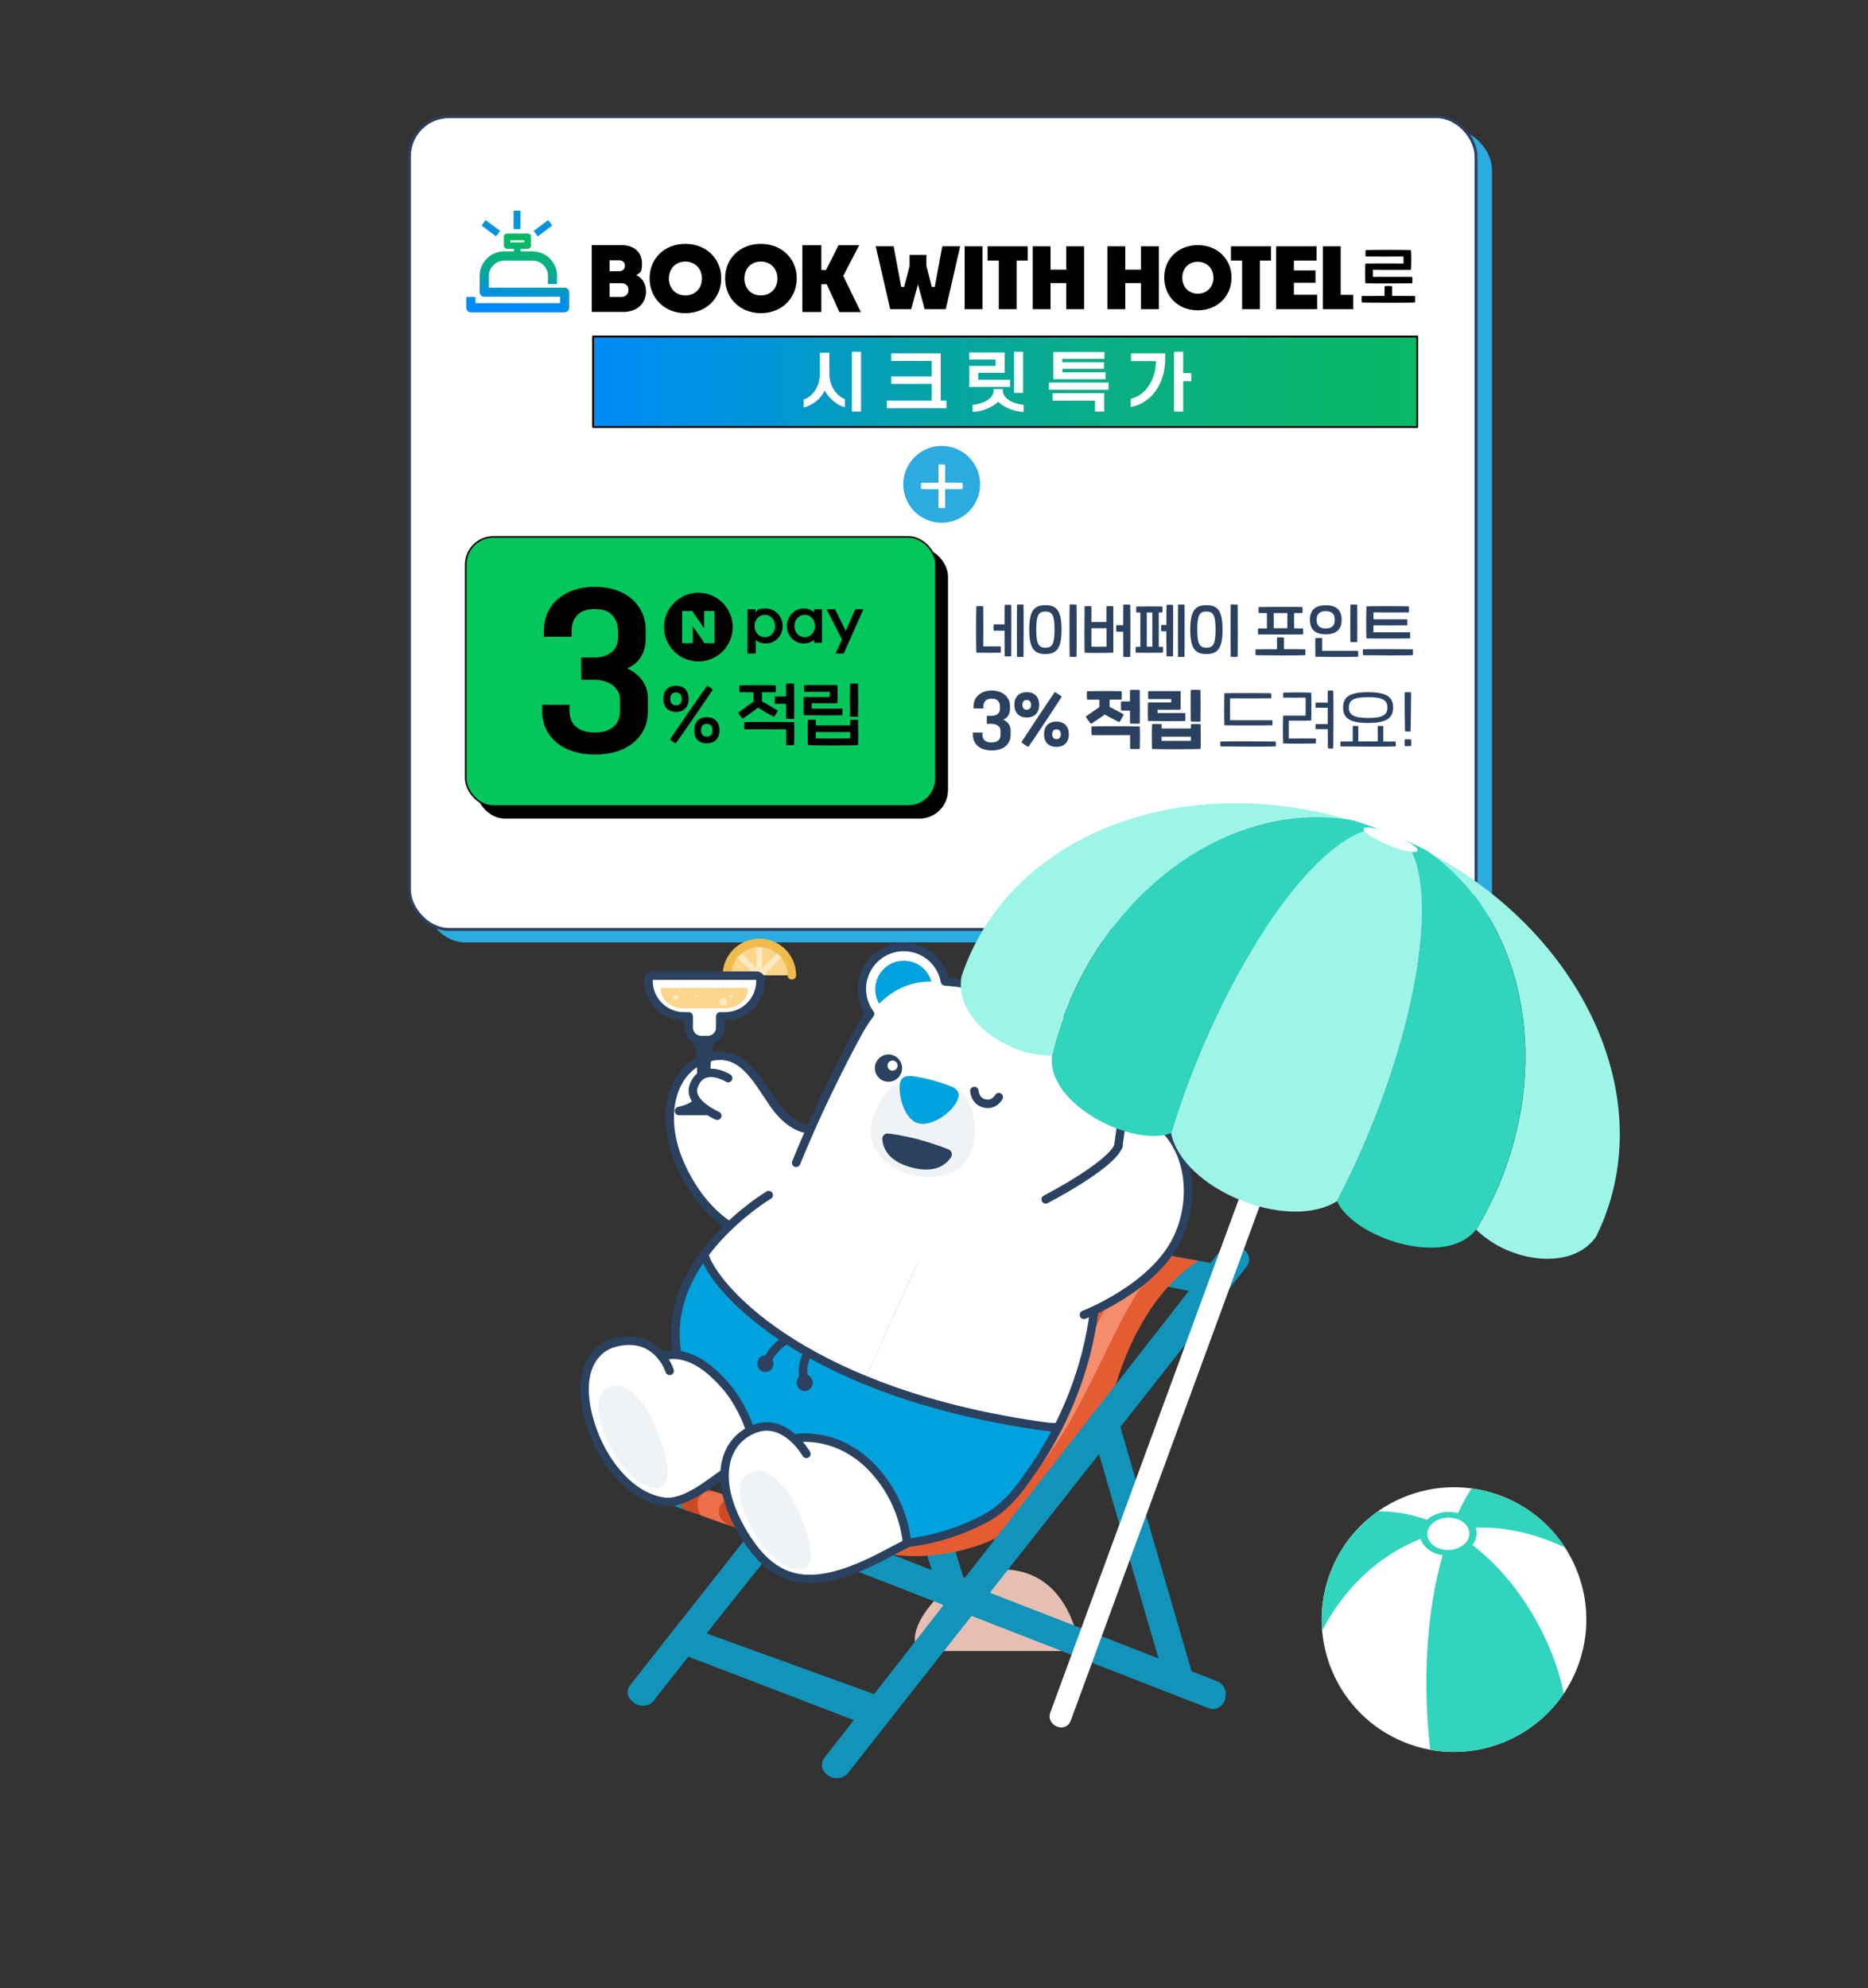 <?xml version="1.0" encoding="UTF-8" standalone="no"?><svg xmlns="http://www.w3.org/2000/svg" xmlns:xlink="http://www.w3.org/1999/xlink" data-name="레이어_1" height="2042.9" id="_레이어_1" style="" version="1.1" viewBox="0 0 1920 2042.9" width="1920">
  
  <rect x="0" y="0" width="1920" height="2042.9" fill="#333333" stroke="none"/>
  
  <defs>
    <style>
      .st0, .st1 {
        fill: #2b4160;
      }

      .st2 {
        fill: #03c75a;
      }

      .st2, .st3, .st4, .st5, .st6, .st1, .st7, .st8, .st9 {
        stroke-linecap: round;
        stroke-linejoin: round;
      }

      .st2, .st6, .st7 {
        stroke: #000;
      }

      .st2, .st7 {
        stroke-width: 1.6px;
      }

      .st10 {
        fill: #31d4bc;
      }

      .st10, .st11, .st12, .st13, .st14, .st15, .st16, .st17, .st18, .st19, .st20 {
        fill-rule: evenodd;
      }

      .st3 {
        stroke: #efbb4d;
      }

      .st3, .st21, .st4, .st5, .st22, .st20 {
        fill: none;
      }

      .st3, .st5, .st1, .st9 {
        stroke-width: 8.7px;
      }

      .st23, .st11, .st8, .st9 {
        fill: #fff;
      }

      .st24 {
        fill: url(#_무제_그라디언트_321);
      }

      .st25 {
        fill: #2cabe1;
      }

      .st4 {
        stroke: #fff;
        stroke-width: 5.8px;
      }

      .st12 {
        fill: #1193ba;
      }

      .st5, .st1, .st8, .st9 {
        stroke: #2b4160;
      }

      .st26 {
        clip-path: url(#clippath-1);
      }

      .st6 {
        fill: url(#_무제_그라디언트_32);
        stroke-width: 1.9px;
      }

      .st27 {
        fill: #f0f3f5;
      }

      .st13 {
        fill: #e55c32;
      }

      .st14 {
        fill: #cc4a22;
      }

      .st28 {
        fill: #00a2de;
      }

      .st15 {
        fill: #e6bfb2;
      }

      .st22 {
        clip-rule: evenodd;
      }

      .st16 {
        fill: #e6e6e6;
      }

      .st8 {
        stroke-width: 3px;
      }

      .st29 {
        fill: #0493dc;
      }

      .st30 {
        fill: #fbd58b;
      }

      .st17 {
        fill: #eb6f49;
      }

      .st18 {
        opacity: 0;
      }

      .st19 {
        fill: #9df5e8;
      }

      .st31 {
        clip-path: url(#clippath);
      }

      .st32 {
        opacity: .5;
      }

      .st20 {
        stroke: #f58c6c;
        stroke-miterlimit: 22.9;
        stroke-width: 20.6px;
      }
    </style>
    <linearGradient data-name="무제 그라디언트 32" gradientUnits="userSpaceOnUse" id="_무제_그라디언트_32" x1="609.6" x2="1456.6" y1="392.3" y2="392.3">
      <stop offset="0" stop-color="#08f"/>
      <stop offset="0" stop-color="#008bf5"/>
      <stop offset=".2" stop-color="#0293da"/>
      <stop offset=".3" stop-color="#059bc1"/>
      <stop offset=".4" stop-color="#07a2a9"/>
      <stop offset=".6" stop-color="#0aad88"/>
      <stop offset="1" stop-color="#08b964"/>
    </linearGradient>
    <linearGradient data-name="무제 그라디언트 32" id="_무제_그라디언트_321" x1="531.8" x2="538.4" xlink:href="#_무제_그라디언트_32" y1="314.7" y2="247.4"/>
    <clipPath id="clippath">
      <path class="st22" d="M1077.5,1267.9s-49.5,17.5-87.3,140.4c0,0-56.6,140.1-215.8,139.2l141.4,49.7s158.2,30.9,227.4-160.6c0,0,21.2-98.6,88.7-140.9l-154.4-27.7Z"/>
    </clipPath>
    <clipPath id="clippath-1">
      <path class="st21" d="M747.1,1002.3c0-18.4,14.9-33.4,33.4-33.4s33.4,14.9,33.4,33.4"/>
    </clipPath>
  </defs>
  <g>
    <rect class="st25" height="835.2" rx="40.7" ry="40.7" width="1096.3" x="437.2" y="133.2"/>
    <rect class="st8" height="835.2" rx="40.7" ry="40.7" width="1096.3" x="420.8" y="119.9"/>
  </g>
  <path class="st0" d="M1028.6,664.3c.2,1.8.2,4.6,0,6.4-4.7.2-19.5.2-25.1,0-.4-11.4-.3-39.4,0-47.7,1.5-.2,5.5-.2,7.1,0,.2,8.8.1,31.2,0,41.3,4.1-.1,13.6-.1,18,0ZM1039.4,621.6c.2,7.5,0,45.6,0,52.8-1.4.2-5,.2-6.8,0,0-3.6-.1-14.9-.1-26.3-3.9,0-8.5,0-11.2,0-.2-1.5-.2-5.2,0-6.5,2.6,0,7.2,0,11.2,0,0-9.1,0-17.2.1-19.9,1.4-.3,5.3-.3,6.8,0ZM1052,675c-1.3.2-5,.1-6.7,0-.1-7.3-.1-46.9,0-53.6,1.4-.3,5.3-.3,6.7,0,.2,7.5.1,46.4,0,53.6Z"/>
  <path class="st0" d="M1057.9,647c0-19.4,5-25.1,16.6-25.1s16.6,5.8,16.6,25.1-5,25.1-16.6,25.1-16.6-5.8-16.6-25.1ZM1083.9,647c0-14.9-2.4-18.6-9.4-18.6s-9.4,3.7-9.4,18.6,2.5,18.6,9.4,18.6,9.4-3.7,9.4-18.6ZM1099.4,621.3c1.4-.3,5.4-.2,7.1,0,.2,8,.2,46.5,0,53.6-1.5.2-5.3.2-7.1,0-.2-7.1-.2-46.4,0-53.6Z"/>
  <path class="st0" d="M1144.3,623c.1,11.7,0,43.4,0,47.7-4.5.3-24.4.4-29.5,0-.2-5.8-.2-36.5,0-47.7,1.8-.2,5.4-.2,7,0,0,2.1,0,8.8,0,16.2,4.4,0,11.3,0,15.4,0v-16.2c1.9-.2,5.3-.2,7.1,0ZM1137.2,645.6c-4.3,0-11.2,0-15.4,0,0,8,0,15.7,0,18.9,3.6.1,12.2.1,15.5,0v-18.9ZM1161.7,675c-1.5.2-5.3.2-7.1,0,0-3.4-.1-14.5-.1-25.8-3.1,0-5.5,0-7.1-.1-.2-1.9-.2-4.9,0-6.6,1.9,0,4.3-.1,7.1-.1,0-9.5,0-18,.1-21,1.4-.3,5.4-.2,7.1,0,.2,8,.2,46.5,0,53.6Z"/>
  <path class="st0" d="M1195.3,664.7c.2,1.8.2,3.9,0,6-7,.2-21.2.2-27.9,0-.2-1.9-.2-4.2,0-6,1.3,0,2.9,0,4.7-.1,0-10.1-.1-25.4,0-35.2-1.6,0-3,0-4.2-.1-.1-1.9-.1-4.3,0-6,8.5-.2,21.4-.2,26.9,0,.1,1.7.1,4,0,6-1.1,0-2.4,0-3.8.1.1,9.8,0,25.1,0,35.2,1.6,0,3.1,0,4.3.1ZM1184.4,664.5c0-10,0-25.2,0-35.1h-5.7c.1,9.8,0,25.1,0,35.1,1.9,0,3.8,0,5.7,0ZM1205.7,621.6c.2,7.5.1,45.6,0,52.8-1.3.2-5,.2-6.7,0-.1-3.5-.2-14.5-.2-25.7-1.9,0-3.8,0-5.2,0-.2-1.5-.2-5.2,0-6.5,1.4,0,3.3,0,5.3,0,0-9.4,0-17.8.1-20.5,1.4-.3,5.3-.3,6.7,0ZM1217.5,675c-1.3.2-5,.1-6.7,0-.1-7.3-.1-46.9,0-53.6,1.4-.3,5.3-.3,6.7,0,.2,7.5.1,46.4,0,53.6Z"/>
  <path class="st0" d="M1223.4,647c0-19.4,5-25.1,16.6-25.1s16.6,5.8,16.6,25.1-5,25.1-16.6,25.1-16.6-5.8-16.6-25.1ZM1249.4,647c0-14.9-2.4-18.6-9.4-18.6s-9.4,3.7-9.4,18.6,2.5,18.6,9.4,18.6,9.4-3.7,9.4-18.6ZM1265,621.3c1.4-.3,5.4-.2,7.1,0,.2,8,.2,46.5,0,53.6-1.5.2-5.3.2-7.1,0-.2-7.1-.2-46.4,0-53.6Z"/>
  <path class="st0" d="M1341.8,673.3c-5.6.4-43.8.2-51.2,0-.2-1.7-.2-4.3,0-6.1,4.6,0,13.1-.1,22-.1-.1-4.1,0-9.5,0-11.9,1.5-.4,5.3-.3,7.1,0,.1,2.6,0,7.9,0,11.9,10,0,19.1,0,21.9.1.2,1.8.2,4.1,0,6.1ZM1293.1,651.9c-.2-1.9-.2-4.3,0-6.1,2,0,5.2,0,9.1-.1,0-4.4,0-11.2,0-15.7-3.7,0-6.7,0-8.5-.1-.2-1.9-.2-4.4,0-6.1,10.1-.2,38-.2,45,0,.2,1.7.2,4.1,0,6.1-2,0-5,0-8.6.1,0,4.4,0,11.2,0,15.7,3.9,0,7.1,0,9.2.1.2,1.8.2,4,0,6.1-8.7.2-38,.2-46.2,0ZM1309.2,645.6c4.6,0,9.5,0,14,0,0-4.4,0-11.1,0-15.6h-14c0,4.5,0,11.2,0,15.7Z"/>
  <path class="st0" d="M1346.4,636.9c0-9.5,5-14.9,16.3-14.9s16.3,5.4,16.3,14.9-5,14.9-16.3,14.9-16.3-5.3-16.3-14.9ZM1352,655.7c1.5-.2,5.3-.2,7,0,0,3.3,0,9.6,0,13.1,11.5,0,31.7-.1,36.9,0,.2,1.7.2,4.3,0,6.1-5.4.2-36.5.2-43.9,0-.2-4.5-.1-15.5,0-19.2ZM1371.9,636.9c0-5.8-2.8-8.9-9.3-8.9s-9.3,3.2-9.3,8.9,2.7,8.9,9.3,8.9,9.3-3.2,9.3-8.9ZM1388,621.3c1.4-.2,5.3-.2,7,0,.1,6.9.2,31.8,0,38.5-1.5.2-5.2.2-7,0-.2-6.1-.2-32.9,0-38.5Z"/>
  <path class="st0" d="M1452.1,673.3c-5.6.4-43.8.2-51.2,0-.2-1.7-.2-4.3,0-6.1,11-.2,45.2-.1,51.2,0,.2,1.8.2,4.1,0,6.1ZM1404.5,656.1c-.4-7.3-.3-25.8,0-33,5.9-.3,37.9-.2,43.6,0,.2,1.7.2,4.4,0,6.2-4.5.1-31.7.1-36.4,0,0,1.4,0,4.1,0,7.1,8.5,0,28.4,0,34.7,0,.2,1.8.2,4.5,0,6.2-6.2.1-26.2,0-34.7,0,0,3.1,0,5.9,0,7.2,4.9,0,33.1,0,37.6,0,.2,1.9.2,4.7,0,6.2-4.9.2-38.9.2-44.8,0Z"/>
  <path class="st0" d="M1042.6,724.3c0-8,4.6-13,12.8-13s12.7,5,12.7,13-4.6,13-12.7,13-12.8-5-12.8-13ZM1049.8,762.7c4.2-6.5,29.8-45.1,34.3-51.5,2.1.9,5.6,3.2,7.2,4.8-5,7.7-29.5,45-34.3,51.5-1.9-.9-5.4-3.2-7.2-4.8ZM1059.7,724.3c0-3.2-1.5-5-4.4-5s-4.4,1.7-4.4,5,1.5,5,4.4,5,4.4-1.8,4.4-5ZM1073.1,754.5c0-8,4.6-13,12.7-13s12.8,5,12.8,13-4.6,13-12.8,13-12.7-5-12.7-13ZM1090.3,754.5c0-3.2-1.5-5-4.4-5s-4.4,1.8-4.4,5,1.5,5,4.4,5,4.4-1.7,4.4-5Z"/>
  <path class="st0" d="M1135.6,734.2c-4.7,3.4-9.7,6.8-14.2,9.6-1.6-1.5-4.4-5.4-5.4-7.5,4.6-3.2,9.3-6.4,14-9.7v-7.6c-5.7,0-10.7,0-12.7-.1-.3-2.7-.3-6.2,0-8.6,5.4-.1,23.6-.3,35.6,0,.2,2.5.2,6.3,0,8.6-2.5,0-7.2,0-12.4.1v7.4c4.9,2.5,9.6,5,14.5,7.7-.8,2.1-3.2,6.4-4.6,8-5-2.4-9.9-5-14.8-7.8ZM1171.5,769.6c-2.1.2-7.5.2-9.9,0-.1-3.4,0-10.1,0-14.2-14.8,0-34.5.2-39.6,0-.3-2.5-.3-6.4,0-8.9,5.4-.3,43.4-.3,49.5,0,.3,5.6.2,19.8,0,23.1ZM1161.4,720.8c0-5.2,0-9.7.1-11.7,1.8-.3,7.6-.3,10,0,.1,7.2.2,27.8,0,34.4-2.1.3-7.6.2-10,0,0-2.3-.1-7.6-.1-13.3-3.6,0-7.4,0-9.1-.1-.2-2.5-.2-6.7,0-9.3,1.7,0,5.5,0,9.1,0Z"/>
  <path class="st0" d="M1180,740.9c-.3-3.7-.3-16.4,0-19.1,4.6,0,20.1,0,23.8,0v-3.4c-4.8,0-17.9,0-23.5,0-.3-2.5-.3-5.8,0-8.2,4.2-.1,27.9,0,33.1,0,.3,3.6.2,15.6,0,19.1-4.6.1-16.5.1-23.5,0v3.4h28.4c.2,2.3.1,5.8,0,8.2-4.2.2-31.4.2-38.2,0ZM1233.9,769.6c-4.5.4-44.6.5-49.8,0-.3-7.3-.3-20.7,0-25.5,1.8-.3,8.3-.1,9.9,0v4.5c8.4,0,21.6,0,30.1,0v-4.5c3.5-.1,7.4-.1,9.9,0,.2,7.2.3,17.7,0,25.5ZM1193.9,761.3c6.2.1,25.2.1,30.1,0v-4.3c-9,0-21.8,0-30.1,0v4.3ZM1223.9,741.4c-.2-5.8-.2-27.2,0-32.3,1.8-.3,7.6-.3,10,0,.1,7.2.2,25.7,0,32.3-2.1.3-7.6.2-10,0Z"/>
  <path class="st0" d="M1254.5,762c10.6-.3,49.7-.1,56.7,0,.3,1.4.3,3.4,0,5-6.8.3-48.1.2-56.7,0-.3-1.6-.3-3.5,0-5ZM1258.6,712.4c6.8-.3,41.8-.2,47.9,0,.3,1.5.3,3.7,0,5.2-5.4.1-36.7.1-42.2,0,0,4.8,0,18,0,22.5,5.6,0,38.3,0,43.5,0,.2,1.5.2,4,0,5.2-5.4.2-42.4.2-49.3,0-.4-7.8-.3-25.1,0-32.9Z"/>
  <path class="st0" d="M1352.4,759c.2,1.4.2,3.6,0,5-4.8.2-25.8.3-33.5,0-.3-7.7-.3-20.8,0-28.6,6.6-.1,19.8,0,23.1,0,0-4.4,0-14.5,0-18.5-4.4,0-18.1.1-22.9,0-.3-1.5-.3-3.6,0-5.1,4.8-.3,21.9-.3,28.6,0,.3,7.6.3,20.9,0,28.6-5.9.3-18.1.1-23.1.1,0,4.3,0,14.3,0,18.4,5.5-.1,22.6,0,27.9,0ZM1370.5,769c-1.3.3-4.1.2-5.6,0,0-3-.1-10.7-.2-19.7-4.2,0-9,0-12.5,0-.1-1.5-.1-3.8,0-5.2,3.6-.1,8.3-.1,12.5,0,0-5.6,0-11.5,0-16.8-4.3,0-9.1,0-12.5,0-.1-1.5-.1-3.8,0-5.2,3.6-.1,8.4-.1,12.5,0,0-5.6,0-10.1.1-12.3,1.3-.3,4.2-.3,5.6,0,.3,8.6.2,51.4,0,59.4Z"/>
  <path class="st0" d="M1434.6,767c-6.8.3-48.1.2-56.7,0-.3-1.6-.3-3.5,0-5,2.7,0,7.2,0,12.5-.1,0-4.9,0-12.9,0-15.8,1.4-.3,4.2-.2,5.7,0,.1,3.1,0,11,0,15.8h20c0-4.8,0-12.7,0-15.8,1.5-.3,4.3-.2,5.7,0,0,3,0,10.9,0,15.9,5.9,0,10.6,0,12.6,0,.3,1.4.3,3.4,0,5ZM1380.5,727.1c0-10.6,6.1-15.8,25.7-15.8s25.7,5.4,25.7,15.8-6.1,15.8-25.7,15.8-25.7-5.4-25.7-15.8ZM1386.4,727.1c0,7.2,4.4,10.7,19.8,10.7s19.8-3.3,19.8-10.7-4.4-10.7-19.8-10.7-19.8,3.3-19.8,10.7Z"/>
  <path class="st0" d="M1443.8,759.8c2.5-.1,4.2-.1,6.6,0,.1,2.5.1,4.4,0,6.8-2.5.2-4.2.2-6.6,0-.1-2.5-.1-4.5,0-6.9ZM1443.7,711.5c2.6-.3,4.2-.3,6.7,0,0,6.2-.3,34.5-.6,40.1-1.6.2-3.8.2-5.6,0-.3-5.7-.5-33.9-.5-40.1Z"/>
  <g>
    <rect class="st7" height="276.6" rx="28.5" ry="28.5" width="483.3" x="490.3" y="563.8"/>
    <rect class="st2" height="276.6" rx="28.5" ry="28.5" width="483.3" x="478.7" y="551.7"/>
    <g>
      <path d="M879.1,626l-9.8,22.4-11.1-22.4h-8.6l15.8,31.1-6.5,14.5h8.3l20.3-45.6h-8.3ZM844.9,660.6h-8.1v-3.2c-2.9,2.5-6.5,3.9-10.7,3.9-9.7,0-17.3-7.9-17.3-18,0-10.1,7.6-18,17.3-18,4.2,0,7.8,1.4,10.7,3.9v-3.2h8.1v34.6ZM837.7,643.3c0-6.5-4.6-11.5-10.6-11.5-6,0-10.6,5-10.6,11.5,0,6.5,4.6,11.5,10.6,11.5,6,0,10.6-5,10.6-11.5ZM768.3,671.6h8.5v-13.9c2.9,2.3,6.3,3.6,10.3,3.6,9.7,0,17.3-7.9,17.3-18s-7.6-18-17.3-18-7.8,1.4-10.7,3.9v-3.2h-8.1v45.6ZM786.1,631.8c6,0,10.6,5,10.6,11.5s-4.6,11.5-10.6,11.5-10.6-5-10.6-11.5,4.6-11.5,10.6-11.5Z"/>
      <path d="M753.1,644.4c0,19.5-15.8,35.3-35.3,35.3s-35.3-15.8-35.3-35.3,15.8-35.3,35.3-35.3,35.3,15.8,35.3,35.3ZM723.7,627.8v17.8l-12.3-17.8h-10.2v33.2h10.7v-17.8l12.3,17.8h10.2v-33.2h-10.7Z"/>
    </g>
    <path d="M681.8,718.2c0-8.3,4.6-13.5,13-13.5s13,5.2,13,13.5-4.7,13.4-13,13.4-13-5.2-13-13.4ZM688.5,759.9c5.1-7.5,33.1-48.2,38.2-55.2,1.8.8,4.6,2.5,6,4-5.5,8.3-32.7,48-38.2,55.2-1.7-.8-4.5-2.6-6-4ZM700.6,718.2c0-4.3-2-6.6-5.8-6.6s-5.9,2.3-5.9,6.6,2,6.6,5.9,6.6,5.8-2.3,5.8-6.6ZM713.5,750.4c0-8.3,4.6-13.4,12.9-13.4s13.1,5.1,13.1,13.4-4.7,13.5-13.1,13.5-12.9-5.2-12.9-13.5ZM732.3,750.4c0-4.3-2-6.6-5.9-6.6s-5.8,2.3-5.8,6.6,2,6.6,5.8,6.6,5.9-2.3,5.9-6.6Z"/>
    <path d="M779.1,727.2c-5.1,3.9-10.7,8-15.8,11.3-1.4-1.3-3.7-4.2-4.5-6.1,4.9-3.7,10.5-7.7,15.7-11.4v-9.6c-6.4,0-12.2,0-14.3-.1-.3-2.2-.3-5.1,0-7.1,5.3-.1,27.1-.3,37.1,0,.2,2,.2,5.2,0,7.1-2.5,0-8.1,0-14.1.1v9.3c5.4,3.2,11,6.4,16.2,9.5-.7,1.9-2.7,5.2-4,6.5-5.4-2.9-11-6.1-16.2-9.5ZM816.2,765.7c-1.7.2-6.1.2-8.1,0-.1-3.9,0-11.8,0-16.3-13.4,0-37.7.2-43,0-.3-2.1-.3-5.3,0-7.3,5.7-.3,44.4-.4,51.1,0,.4,6.6.2,19.9,0,23.7ZM807.9,715.6c0-5.6,0-10.7.1-13,1.6-.3,6.2-.3,8.2,0,.1,7.5.2,28.9,0,36-1.8.3-6.1.2-8.2,0,0-2.8-.1-8.9-.1-15.3-4.2,0-9.3,0-11.4-.1-.2-2.1-.2-5.5,0-7.6,2,0,7.2,0,11.4,0Z"/>
    <path d="M826.2,735c-.3-3.7-.3-15.6,0-18.7,5.6,0,22.6,0,26.6,0v-5.4c-5.4,0-20.2,0-26.3,0-.3-2.1-.3-4.8,0-6.9,5-.1,27.3,0,34.2,0,.3,3.6.2,15,0,18.7-5.8.1-20.3.1-26.4,0v5.4h31.5c.2,1.9.1,4.8,0,6.9-4.9.2-31.6.2-39.6,0ZM881.9,765.7c-7.3.4-43.7.5-51.5,0-.4-7.3-.4-21.2,0-26,1.6-.2,6.6-.1,8.1,0v5.7c9.7,0,25.5,0,35.3,0v-5.7c2.9-.1,6.1-.1,8.1,0,.2,7.2.3,18.2,0,26ZM838.5,758.8c7.3.1,29.1.1,35.3,0v-6.5c-10.2,0-25.7,0-35.3,0v6.5ZM873.7,736.4c-.2-6.4-.2-28,0-33.8,1.6-.3,6.2-.3,8.2,0,.1,7.3.2,26.8,0,33.8-1.8.3-6.1.2-8.2,0Z"/>
  </g>
  <g>
    <rect class="st6" height="93" width="847.1" x="609.6" y="345.8"/>
    <g>
      <path d="M1454.5,310.8c-6,.4-47,.3-54.9,0-.2-1.9-.2-4.6,0-6.6,4.9,0,14.1-.1,23.5-.1,0-3.7,0-7.9.1-10,1.6-.3,5.7-.3,7.7,0,0,2.4,0,6.4,0,10,10.7,0,20.5,0,23.5.1.2,1.9.2,4.4,0,6.6ZM1403.4,291.1c-.5-6.9-.4-13.6,0-20.3,5.3-.1,35.2-.1,39.2,0v-7.2c-5.1.1-33.6.1-38.9,0-.3-1.9-.3-4.7,0-6.6,4.9-.3,40.1-.3,46.5,0,.5,6.8.4,13.4,0,20.3-5.5.3-33.4,0-39.1,0v7.2c5.1,0,35-.1,40.4,0,.3,1.9.3,4.7,0,6.6-5.3.2-41.4.3-48,0Z"/>
      <path d="M640.2,320.5h-32v-68.6h30.7c13.5,0,21,8,21,18.6s-2.1,9.3-5.9,12.2c6,2.7,10,9,10,16.5,0,12.2-8.5,21.4-23.9,21.4ZM626.5,267.5v11.3h9.4c4.5,0,6.4-2.7,6.4-5.7s-1.6-5.6-6.3-5.6h-9.5ZM626.5,290.9v14.3h11.4c5.8,0,8.1-3.4,8.1-7.2s-2-7-8.1-7h-11.5Z"/>
      <path d="M704.4,321.8c-21.4,0-36.7-15.4-36.7-35.8s15.3-35.4,36.7-35.4,36.9,15.1,36.9,35.4-15.3,35.8-36.9,35.8ZM704.4,303.6c10.2,0,17.1-7.4,17.1-17.4s-7-17.4-17.1-17.4-16.9,7.4-16.9,17.4,6.9,17.4,16.9,17.4Z"/>
      <path d="M782,321.8c-21.4,0-36.7-15.4-36.7-35.8s15.3-35.4,36.7-35.4,36.9,15.1,36.9,35.4-15.3,35.8-36.9,35.8ZM782,303.6c10.2,0,17.1-7.4,17.1-17.4s-7-17.4-17.1-17.4-16.9,7.4-16.9,17.4,6.9,17.4,16.9,17.4Z"/>
      <path d="M850,292.1h-5.8v28.5h-19.5v-68.6h19.5v25.5h4.8l12.9-25.5h21.2l-16.4,31.5,18.1,37.2h-22l-13-28.5Z"/>
      <g>
        <path d="M943.5,292.2l-6.9,25.5h-21.6l-14.9-64.6h18.4l7.8,41.7h3l5.6-21.5v-11.3h17.3v11.2l5.5,21.6h3.1l7.7-41.7h18.4l-14.8,64.6h-21.7l-6.9-25.5Z"/>
        <path d="M991.5,317.7v-64.6h18.3v64.6h-18.3Z"/>
        <path d="M1026.6,317.7v-49.9h-11.5v-14.7h41.2v14.7h-11.4v49.9h-18.3Z"/>
        <path d="M1095.9,290.9h-16.1v26.8h-18.3v-64.6h18.3v24h16.1v-24h18.4v64.6h-18.4v-26.8Z"/>
        <path d="M1172.7,290.9h-16.1v26.8h-18.3v-64.6h18.3v24h16.1v-24h18.4v64.6h-18.4v-26.8Z"/>
        <path d="M1231.1,318.9c-20.2,0-34.5-14.5-34.5-33.7s14.4-33.3,34.5-33.3,34.7,14.2,34.7,33.3-14.4,33.7-34.7,33.7ZM1231.1,301.8c9.6,0,16.1-7,16.1-16.4s-6.5-16.4-16.1-16.4-15.9,7-15.9,16.4,6.5,16.4,15.9,16.4Z"/>
        <path d="M1276.7,317.7v-49.9h-11.5v-14.7h41.2v14.7h-11.4v49.9h-18.3Z"/>
        <path d="M1353.8,317.7h-42.2v-64.6h41.6v14.7h-23.3v10.1h22.2v12.7h-22.2v12.3h23.9v14.7Z"/>
        <path d="M1391,317.7h-31.3v-64.6h18.3v49.9h12.9v14.7Z"/>
      </g>
      <g>
        <rect class="st29" height="18.6" transform="translate(14.5 498) rotate(-53.2)" width="7" x="501" y="225.2"/>
        <rect class="st29" height="7" transform="translate(-29.3 381.1) rotate(-36.8)" width="18.6" x="548.8" y="231"/>
        <rect class="st29" height="18.9" width="7" x="527.9" y="216.5"/>
        <path class="st24" d="M583.6,296.9c-.9-.8-1.9-1.3-3-1.3-.3,0-.6,0-.8,0-15.6,0-31.3,0-46.9,0-9.8,0-19.7,0-29.5,0h-.9c0-.2,0-.4,0-.6,0-3.9,0-7.8,0-11.7,0-7.1,5.4-13.6,12.4-15.1,1.2-.2,2.4-.4,3.6-.4,9.6,0,19.1,0,28.7,0,7.9,0,14.4,5.4,15.8,13.1.2,1,.2,1.9.2,2.9,0,2.5,0,5,0,7.5v.6h9.3c0-.2,0-.4,0-.6,0-2.9,0-5.9,0-8.8-.2-5.2-1.9-9.9-5-14.1-3.9-5.2-9-8.4-15.4-9.6-1.3-.3-2.6-.3-4-.5h-13.1v-2.6h7.4c1.9,0,3.4-1.5,3.4-3.4v-8.9c0-1.9-1.5-3.4-3.4-3.4h-21.1c-1.9,0-3.4,1.5-3.4,3.4v8.9c0,1.9,1.5,3.4,3.4,3.4h7v2.6h-10.9c-1.2.1-2.4.2-3.6.4-4.9.9-9.2,3-12.8,6.4-4.2,4-6.8,8.9-7.7,14.7-.2,1.3-.3,2.6-.3,3.9,0,5.4,0,10.8,0,16.2,0,2.5,1.4,4.4,3.7,4.9.5.1,1,.1,1.6.1,11.5,0,23,0,34.5,0,14,0,27.9,0,41.9,0h.9v6.6h-86.9v-6.3h-9.4v11.7c.3,1,.6,1.9,1.3,2.6.8.8,1.8,1.2,2.8,1.4h97.4c.6-.2,1.2-.4,1.8-.7,1.2-.6,1.9-1.7,2.3-3,0-.1,0-.3.1-.4v-17.3c-.3-1-.6-2-1.4-2.7ZM524.6,249.1v-2.2h14.4v2.2h-14.4Z"/>
      </g>
    </g>
  </g>
  <g>
    <circle class="st25" cx="967.9" cy="497.7" r="39.5"/>
    <path class="st23" d="M989.4,502.5c-3.9,0-10.6.2-17.9.2,0,8.5,0,16.5,0,19.1-2.2.3-4.7.3-6.9,0,0-2.7,0-10.6,0-19.1-7.2,0-14.1,0-17.9-.2-.2-2.1-.2-4.2,0-6.3,3.9,0,10.7-.2,17.9-.2,0-8.3,0-15.9,0-18.5,2.1-.3,4.6-.3,6.9,0,0,2.7,0,10.2,0,18.5,7.2,0,14,0,17.9.2.3,2.1.3,4.1,0,6.3Z"/>
  </g>
  <path class="st15" d="M941,1691.3c-2.7-11.5,2.4-23.2,9.2-33.4,10.8-16.1,26.2-30.3,45.7-38.4,19.4-8,43-9.4,62.6-1.6,31.1,12.4,45.2,43.8,50.9,73,.3,1.8.5,3.9-1.1,5-1,.7-2.4.7-3.6.7-55.9,0-111.9,0-167.8,0"/>
  <path class="st18" d="M974.2,1587c200.4-16.8,362.8,28.8,362.8,101.8s-162.4,145.8-362.8,162.6c-200.4,16.8-362.8-28.8-362.8-101.8s162.4-145.8,362.8-162.6Z"/>
  <path class="st18" d="M1501.3,1713.2c82.3-6.9,149,11.8,149,41.8s-66.7,59.9-149,66.8c-82.3,6.9-149-11.8-149-41.8s66.7-59.9,149-66.8Z"/>
  <g>
    <path class="st12" d="M1062.6,1251.8c-118.1,149.8-236.3,299.6-354.4,449.4-12,15.1-23.9,30.3-35.8,45.4-11.4,14.5-35.8-1-24.2-15.7,118.1-149.8,236.2-299.6,354.4-449.4,11.9-15.1,23.9-30.3,35.8-45.4,11.4-14.5,35.8,1,24.2,15.7Z"/>
    <path class="st12" d="M917.2,1388.2c27.4,87.2,54.7,174.3,82.1,261.5,5.6,17.8-22.6,24-28.2,6.4-27.3-87.2-54.7-174.3-82.1-261.5-5.6-17.8,22.6-24,28.2-6.4Z"/>
    <path class="st12" d="M917.5,1389.3c.3,1.2-.4-1.2,0,0-8.5-12.3-33.8-5.4-21.6,27.4-.6-1.7-6.1-19.5-6.7-21.3-6.6-19.7,22.8-26.9,28.2-6.1Z"/>
    <path class="st12" d="M679.1,1522.4s4.2-7.1,18.4-2.5l23.2,8.1-14,24.5-23.8-8.7s-12.1-8.7-3.9-21.4Z"/>
    <path class="st12" d="M1056.9,1231.9c8,3.4,11.3,12.2,6.7,18.5-108.1,148.6-227.5,288.7-341.3,433.1-16.9,21.3-33.7,42.7-50.5,64.1-5.4,6.9-14.4,6.2-20.8,2.1l405.9-517.8Z"/>
    <path class="st12" d="M1243.2,1326.6c-69-12.3-137.9-24.7-206.9-37-17.6-3.2-16.5-32,1.3-28.9,69,12.4,137.9,24.7,206.9,37.1,17.6,3.1,16.5,32.1-1.3,28.8Z"/>
    <path class="st12" d="M1256.1,1319.6c-.7,6.8-5.6,12.6-14.1,10.9-68.7-13.7-137.4-27.4-206.2-41.1-7.9-1.6-11.9-8.3-12.3-14.9l232.5,45.1Z"/>
    <path class="st12" d="M900.8,1772.2c-65.8-23.9-131.7-47.7-197.6-71.6-3.9-1.4-6.2-2.8-9.9-4.8-10.2-5.4,3-28.1,16.1-23.4,65.9,23.9,131.7,47.7,197.6,71.6,16.8,6.1,7.1,33.3-6.2,28.2Z"/>
    <path class="st12" d="M913.3,1766.9c-3.5,6.3-6.2,12-14.3,8.9-65.4-25.2-131-50.2-196.4-75.3-3.4-1.4-10.4-3.1-9.3-4.8,1.7-2.5,3.9-5.3,7.3-9.3l212.7,80.5Z"/>
    <path class="st13" d="M1077.5,1267.9s-49.5,17.5-87.3,140.4c0,0-56.6,140.1-215.8,139.2l141.4,49.7s158.2,30.9,227.4-160.6c0,0,21.2-98.6,88.7-140.9l-154.4-27.7Z"/>
    <g class="st31">
      <g>
        <path class="st20" d="M1122.8,1260.5c-96,33.8-80.7,304.7-336.7,303.3"/>
        <path class="st20" d="M1163.4,1270.5c-96,33.8-80.7,304.7-336.7,303.3"/>
        <path class="st20" d="M1207.7,1278.6c-96,33.8-96.1,323.7-336.7,303.3"/>
      </g>
    </g>
    <path class="st14" d="M875.3,1581.3s-21.7-9.7-28,7.4c0,0-1,13.1,21.6,21.1l-166.2-58.8c-9.1-9.1-4.1-28.8,18.1-23l154.5,53.4Z"/>
    <path class="st12" d="M1278.8,1300.3c-118.1,151.3-236.3,302.6-354.4,453.9-17.5,22.4-35,44.8-52.4,67.2-11.4,14.5-35.8-1-24.2-15.7,118.1-151.3,236.2-302.6,354.4-453.9,17.5-22.4,35-44.8,52.4-67.2,11.4-14.6,35.8,1,24.3,15.7Z"/>
    <path class="st12" d="M1276.1,1282.5c6.9,3.7,11,11.8,4.8,19.6-118.8,150.8-237.5,301.6-356.3,452.4-17.6,22.3-35.1,44.6-52.7,66.9-5.7,7.2-14.5,7-20.6,3.1l424.9-542Z"/>
    <path class="st12" d="M1198.7,1731.5c-25.9-89.1-51.9-178.1-77.8-267.2-5.2-17.9,23-24.2,28.2-6.4,26,89,51.9,178.1,77.9,267.2,5.2,17.9-23,24.2-28.2,6.4Z"/>
    <path class="st12" d="M1241.6,1755c-128.3-50-256.7-100-385-150-17.3-6.7-8.5-34.2,8.9-27.5,128.4,50,256.7,100,385.1,150,17.2,6.7,8.4,34.3-9,27.5Z"/>
    <path class="st12" d="M1259,1746.6c-2.3,6.7-8.8,11.7-17.4,8.4-128.4-50-256.7-99.9-385.1-149.9-8.4-3.3-10.6-11.4-8.7-18.1l411.2,159.6Z"/>
    <path class="st17" d="M846.1,1571.1c-17.2-4.5-27.6,18.5-7.5,28.1l-29.9-10.6c-7.8-9.4-4.3-30.2,17-24.6l20.4,7.1Z"/>
    <path class="st17" d="M803.6,1556.6c-17.2-4.5-28.5,17.6-8.3,27.2l-29.6-10.5c-7.8-9.4-3.7-29.4,17.6-23.8l20.4,7.1Z"/>
    <path class="st17" d="M757.4,1540.6c-17.2-4.5-27.7,17.5-7.5,27.1l-29.1-10.3c-7.8-9.4-5.1-29.5,16.2-23.9l20.4,7.1Z"/>
  </g>
  <g>
    <path class="st11" d="M1016.9,1226.2c49.3-15,95.1-7.9,102.3,15.9,7.2,23.8-26.9,55.1-76.2,70.1-49.3,15-95.1,7.9-102.3-15.9-7.2-23.8,26.9-55.1,76.2-70.1Z"/>
    <path class="st11" d="M969.1,1221c-.3,12.2,5.3,31.4,8.9,43.5,8.7,19.9,96.6-4.7,92.6-28.2-3.5-11.3-10-27.2-15.7-38.7-5-10.1-27.3-12.9-48.6-6.4-11.4,3.5-36.8,14.5-37.2,29.8Z"/>
    <path class="st12" d="M1068,1227.7l2,6.7c.1.3.2.6.3.9,0,.3.2.6.2.9h0s0,0,0,0c2.4,11.7-15.2,26.9-40.1,34.5-24.9,7.6-48,4.7-52.5-6.4h0s-.3-.9-.3-.9l-2.6-8.5c3.6,11.8,27.3,15.1,52.9,7.3,24.9-7.6,42.5-22.8,40.1-34.5Z"/>
    <path class="st16" d="M1006.8,1192.8c20.4-6.2,38.9-4.4,41.5,4,2.6,8.4-11.9,20.2-32.3,26.4-20.4,6.2-38.9,4.4-41.5-4-2.6-8.4,11.9-20.2,32.3-26.4Z"/>
  </g>
  <g>
    <path class="st11" d="M1539.6,1536c-70.9-24.9-148.5,12.4-173.4,83.2-24.9,70.9,12.4,148.5,83.2,173.4,70.9,24.9,148.5-12.4,173.4-83.2,24.9-70.9-12.4-148.5-83.2-173.4Z"/>
    <path class="st10" d="M1416.4,1553c-22.4,15.7-40.3,38.4-50.1,66.2-6.6,18.7-8.8,37.9-7.2,56.4,24.6-48.6,71.2-91.6,131.4-103-22.1-12.2-46.9-19.6-74.1-19.6Z"/>
    <path class="st10" d="M1539.6,1536c-8.9-3.1-18-5.3-27-6.5-8,12.1-15.2,26.6-21.4,43,35.1-6.5,74.8-2.3,117.4,17.8-15.8-24.4-39.5-43.9-69-54.2Z"/>
    <path class="st10" d="M1470,1798c53.4,9.9,107.3-13.3,137.2-57.6-10.3-55.2-52-131.7-116.2-167.5-21.5,57.2-30.9,137.9-21,225.1Z"/>
    <path class="st10" d="M1490.5,1553.7c-16-.6-29.9,9-30.9,21.4-1,12.4,11.1,22.8,27.2,23.4,16,.6,29.9-9,30.9-21.4,1-12.4-11.1-22.8-27.2-23.4Z"/>
    <path class="st11" d="M1490,1559.5c-11.9-.4-22.2,6.7-22.9,15.9-.8,9.2,8.3,16.9,20.2,17.4,11.9.4,22.2-6.7,22.9-15.9.8-9.2-8.3-16.9-20.2-17.3Z"/>
  </g>
  <g>
    <g>
      <path class="st23" d="M742.2,1236.4l19.3,35.3,56.8-26.3,42.7-70.8-44.2-19.2s-79.8,55.4-74.6,81Z"/>
      <path class="st23" d="M830.1,1161.5s-53.2,67-105.3,130.7c-35.7,43.7-40.9,104.2-12.7,142.9l139.3,65.3,112.3-248.2-133.6-90.8Z"/>
      <path class="st23" d="M1127,1324.5s-7.9,141.4-100.6,226.9c-12.6,11.6-31.3,15.7-48.3,23.9l-126.8-74.9,112.3-248.2,163.4,72.2Z"/>
      <path class="st28" d="M730.4,1303.4l-7.4-13.4s-29.9,36.5-28.8,82.5c.4,16,8.3,43.4,8.3,43.4l89.5,73.9,140.3,96.2,41.1-9.2s40.7-12.1,60.2-31.7c18-18.1,33.1-41.9,55.4-78.1,0,0-134.4-12-238.7-66.4-82.2-42.8-106.4-79.4-120-97.1Z"/>
      <path class="st23" d="M775.4,1492.7c-1.3-15.5-6-37.8-26.8-65.2-32.6-38.8-52.6-36-65-34.4l-3.4.9c-6.3-7.6-19.7-21.4-49.3-14-30.2,9.2-41.1,47.6-16.2,103.2,6.9,14.6,15.2,25.9,23.8,35.3,23.9,24.3,50.4,33.8,80.5,13.1,20.8-14.2,56.4-39,56.4-39Z"/>
      <path class="st9" d="M831.1,1160.3s-18,0-36-26.1c-18-26.1-33.7-58.8-69.5-46.8-35.9,12-48.7,60.7-25.7,110.8,17.1,37.5,39.6,54.9,49.9,61.4"/>
      <path class="st9" d="M741,1435.1"/>
      <path class="st5" d="M808.2,1210.6"/>
      <path class="st5" d="M922.4,1586.7c31.7-2.9,58.8-10.7,84.1-23.2,27.3-12.3,42.1-34.5,56.6-55.5,32.1-46.7,53.8-102.3,61.2-158.3.1-.9.2-1.7.3-2.6"/>
      <path class="st5" d="M790.1,1228.1s-110.8,65.8-94.2,162.2"/>
      <path class="st5" d="M724.8,1292.2c13.2,35.5,107.4,140.7,351.5,174l11.3.7"/>
      <path class="st5" d="M808,1376.6s-11.8,7.3-17.8,18.7"/>
      <path class="st5" d="M828.9,1393s-5.3,10.7-3,22.2"/>
      <ellipse class="st0" cx="787" cy="1401.1" rx="8.3" ry="8.6" transform="translate(-105.5 64.7) rotate(-4.4)"/>
      <ellipse class="st0" cx="827.5" cy="1420.6" rx="8.3" ry="8.6" transform="translate(-106.9 67.9) rotate(-4.4)"/>
      <g>
        <g>
          <path class="st30" d="M747.1,1002.3c0-18.4,14.9-33.4,33.4-33.4s33.4,14.9,33.4,33.4"/>
          <g class="st26">
            <g class="st32">
              <line class="st4" x1="780.5" x2="780.5" y1="970.1" y2="1034.5"/>
              <line class="st4" x1="803.3" x2="757.7" y1="979.5" y2="1025.1"/>
              <line class="st4" x1="757.7" x2="803.3" y1="979.5" y2="1025.1"/>
            </g>
          </g>
          <path class="st3" d="M747.1,1002.3c0-18.4,14.9-33.4,33.4-33.4s33.4,14.9,33.4,33.4"/>
        </g>
        <g>
          <path class="st23" d="M781.6,1006.7v1.4c0,20.1-16.3,36.3-36.3,36.3h-5v11.5c0,5.7-3.8,10.7-9,12.3h0c-1.3.4-2.6.7-4,.7h-6.4c-1.9,0-3.7-.4-5.4-1.2-4.5-2-7.6-6.6-7.6-11.8v-11.5h-5c-20.1,0-36.3-16.3-36.3-36.3v-1.4c0-2.2,1.8-4.1,4.1-4.1h107c2.2,0,4.1,1.8,4.1,4.1Z"/>
          <path class="st1" d="M720.9,1109.6c.3-9-.7-20.7-1.3-27.6-.3-3.5-1.8-11.1-4.2-13.7-.2-.2-.3-.3-.5-.5h.5c1.6.8,3.4,1.2,5.4,1.2h6.4c1.4,0,2.7-.2,4-.6-2.4,2.6-3.8,10.2-4.1,13.7-.7,6.9-1.7,18.6-1.4,27.6.5,13.7-2.7,26.4,23.1,32h-50.9c25.8-5.6,22.6-18.4,23.1-32Z"/>
          <path class="st5" d="M781.6,1006.7v1.4c0,20.1-16.3,36.3-36.3,36.3h-5v11.5c0,5.7-3.8,10.7-9,12.3h0c-1.3.4-2.6.7-4,.7h-6.4c-1.9,0-3.7-.4-5.4-1.2-4.5-2-7.6-6.6-7.6-11.8v-11.5h-5c-20.1,0-36.3-16.3-36.3-36.3v-1.4c0-2.2,1.8-4.1,4.1-4.1h107c2.2,0,4.1,1.8,4.1,4.1Z"/>
          <path class="st30" d="M746.6,1036.1h-45.2c-10.7,0-22.3-8.7-22.3-19.4h0c0-.9.7-1.5,1.5-1.5h86.8c.9,0,1.5.7,1.5,1.5h0c0,10.7-11.6,19.4-22.3,19.4Z"/>
          <g class="st32">
            <circle class="st23" cx="743.4" cy="1029.3" r="4"/>
            <circle class="st23" cx="751.4" cy="1023.9" r="1.6"/>
            <circle class="st23" cx="715.4" cy="1023.6" r="1.1"/>
            <circle class="st23" cx="698.7" cy="1018.6" r="1"/>
            <ellipse class="st23" cx="741.1" cy="1017.9" rx=".9" ry=".9"/>
            <ellipse class="st23" cx="694.7" cy="1025.1" rx="2.6" ry="2.5"/>
          </g>
        </g>
      </g>
      <path class="st9" d="M688.3,1408.7s-12.7-40.9-57.4-28.7c-17.7,4.8-41.9,27.1-23.5,84.9,10.4,32.8,36.9,71.9,73.6,78.1,12.4,2.1,24.6-3.6,35-9.7,11.2-6.5,20.9-14.6,31.5-21.4"/>
      <path class="st27" d="M673.1,1464.7c12.3,28.7,18.7,56.6,6.3,63.2-12.4,6.6-36.6-11.7-51.2-39.4-14.7-27.6-18.9-53.3-4-61.9,16.4-9.5,36.5,8.6,49,38.1Z"/>
      <path class="st5" d="M771.7,1472.6c-3.4-13.4-13.5-34.3-25.9-48.5-14.2-16.3-31.7-30.8-51.6-31.9-5.4-.3-8.8.3-14.1,1.8"/>
      <g>
        <path class="st23" d="M932.4,1586c-1.3-15.5-8-45.1-30.5-71.8-32.6-38.8-71.7-38-84-36.4l-1.9.2c-9.4-8.6-23.5-16.4-40.4-9.8-30.9,12-43.6,50.5-13.7,103.4,29.5,52.2,63.5,60.1,112,42.4,23.7-8.6,58.7-28.1,58.7-28.1Z"/>
        <path class="st9" d="M932.4,1586c-21,10.3-35,19.4-58.7,28.1-48.5,17.7-82.5,9.7-112-42.4-29.9-52.8-17.2-91.4,13.7-103.4,31.8-12.3,53.4,25.7,53.4,25.7"/>
        <path class="st5" d="M817.8,1477.9c12.4-1.7,51.5-2.4,84,36.4,23.3,27.7,29.2,57.3,30.5,71.8"/>
        <path class="st27" d="M818.8,1549.4c13.3,27.7,20.7,54.9,8.6,62-12.1,7.1-36.8-9.7-52.4-36.2-15.6-26.5-20.8-51.6-6.3-60.9,16-10.2,36.6,6.6,50.2,35Z"/>
      </g>
      <path class="st9" d="M823.2,1450.2"/>
      <polygon class="st23" points="736.2 1145.8 769.6 1149.9 766.5 1129.5 740.6 1117.3 736.2 1145.8"/>
      <path class="st9" d="M748.4,1107.9s-26.3-16.6-35.4,8.1c-6.4,17.4,24.2,30.5,24.2,30.5"/>
    </g>
    <g>
      <path class="st23" d="M1148.3,1135.7s10.4-.2,30.4,10.5c19.8,10.5,37.9,31.1,42,68,4.1,36.5-12.5,68.6-30.5,86.9-29.7,31.8-76.1,50-76.1,50l-16.9,6.9,51-222.3Z"/>
      <circle class="st23" cx="929" cy="1016.6" r="43.1"/>
      <path class="st23" d="M1154.3,1137.4l-272.5-76s-49.6,88.8-81.8,181.9l165.2,46.1,157.4,43.9c15.9-74.1,26.6-150.1,30.2-181.2,1.1-9.2,1.4-14.7,1.4-14.7Z"/>
      <circle class="st28" cx="929" cy="1016.6" r="29.4"/>
      <path class="st23" d="M1153.5,1147.2c.7-8.5,1.5-16.8,1.1-25.3-1-18.7-5.9-37.4-17.9-52.1-5.9-7.3-11.1-11.4-21.2-18-18.2-11-47.3-22-75.5-30.3-28.4-7.5-59-13.1-80.3-13.1-12.1.4-18.7,1.3-27.5,4.4-17.9,6.4-31.7,19.9-42.3,35.3-4.8,7-9,14.4-12.7,22.1l-14.2,27.2,286.6,79.9,3.9-30.1Z"/>
      <circle class="st23" cx="1126.6" cy="1071.7" r="43.1"/>
      <path class="st28" d="M1154,1081.8c5.2-13.9-1.3-30.1-14.6-36.6-13.9-6.8-30.3-1.7-38,11.1-.8,1.4-.8,3.2.2,4.4,6.4,7.9,19.6,28.2,24.1,37.9.7,1.6,2.4,2.5,4.1,2.3,10.6-1.2,20.2-8.1,24.3-19Z"/>
      <line class="st9" x1="1152.7" x2="1148.1" y1="1106.1" y2="1109.1"/>
      <path class="st5" d="M1149.4,1177.9c1.6-11.6,2.7-18.6,3.5-25.9,0-.7.1-1.3.2-1.9l.4-3c.2-2.1.4-4.3.5-6.4.2-2.2.3-3.5.3-3.5h0c.4-5.1.6-10.3.3-15.5-.3-5.3-.9-10.6-1.9-15.9,7.3-5.5,12.9-13.3,15.5-22.8,6.4-22.9-7-46.7-30-53.1-15.7-4.4-31.8.5-42.5,11.4-16.4-7.4-36.3-14.4-55.7-20.1-23.6-6.2-48.7-11.2-68.7-12.7-2.9-15.7-14.4-29.2-30.8-33.8-22.9-6.4-46.7,7-53.1,30-3.7,13.3-.7,26.9,6.9,37.2-1.5,1.9-2.9,3.9-4.3,5.9-2.9,4.3-5.6,8.7-8.1,13.3h0s-33.7,60.4-63.6,133.8h0"/>
      <g>
        <g>
          <circle class="st0" cx="913.2" cy="1097.6" r="14"/>
          <circle class="st23" cx="917.4" cy="1095" r="5.2"/>
        </g>
        <path class="st9" d="M1026.6,1127.4s-4.7,8.9-14.6,6.5c-10.1-2.4-10.5-12.8-10.5-12.8"/>
        <path class="st27" d="M993.7,1192.2c-12.5,18.5-38.2,19.8-56.8,14.9h0c-18.6-4.9-40.2-18.7-42-41-1.6-20.4,13.7-46.4,31.5-54.6,11.2-5.2,23.8-2.1,34.9.8l1,.3c11.1,2.9,23.6,6.5,30.8,16.5,11.5,15.9,12,46.1.5,63.1Z"/>
        <path class="st28" d="M977.7,1116.5c-6.5-2.6-13.1-4.8-19.9-6.6-6.7-1.8-13.6-3.1-20.5-4.1-10.4-.8-13.1,4-12.6,14.3.6,11,5.7,30.4,19.3,34.3,13.7,3.2,31.6-10,37.6-19.4,5.5-8.7,5.5-14.3-3.9-18.6Z"/>
        <path class="st0" d="M944.5,1170.9s-20-5-31.8-6.1c-3.3-.3-6,2.4-5.8,5.7.5,8.2,5.1,22.7,30.1,29.2,25,6.7,36.1-3.7,40.5-10.6,1.8-2.8.7-6.5-2.3-7.8-10.8-4.8-30.7-10.3-30.7-10.3Z"/>
      </g>
      <path class="st5" d="M1074.8,1232.5s67.8-35,74.8-55.2"/>
      <path class="st5" d="M1114.1,1351.1s71.9-27.5,96.1-78.6c24.2-51.1,9.3-121.6-55.9-135.1"/>
    </g>
  </g>
  <g>
    <path class="st11" d="M1337.3,1058l-257.6,701.4c-5.2,14,15.8,22.6,20.9,8.6l257.6-701.4c5.1-13.9-15.8-22.5-20.9-8.6Z"/>
    <g>
      <path class="st19" d="M1517.3,1263.5c33.6,33.6,98.7,43.2,123.3,7.1,2.4-4.8,4.6-9.7,6.7-14.8,54.9-134.1-22.9-295.4-175.5-378.1,91.5,66.3,123.6,206.4,70.2,336.8-7.1,17.3-15.4,33.6-24.6,49Z"/>
      <path class="st19" d="M1414.8,851.3c-50.8,3.5-128.7,101.9-183.8,236.4-10.7,26.1-19.8,51.8-27.3,76.7,11.7,57.8,119.9,101.9,170.6,69.9,12.1-23,23.6-47.7,34.3-73.8,55.3-134.9,68.6-260.1,34.5-297.8-8.7-4.1-17.5-7.8-28.3-11.3Z"/>
      <path class="st19" d="M1081.2,1084.8c-47.6.4-100.6-38.4-92.9-81.4,1.7-5.1,3.5-10.2,5.6-15.2,54.9-134.1,223.5-194.5,390.3-146.4-111.7-17-232.8,60.4-286.2,190.8-7.1,17.3-12.7,34.7-16.8,52.2Z"/>
    </g>
    <g>
      <path class="st10" d="M1374.2,1234.3c17.1,37.8,111.7,69.2,143,29.2,9.3-15.3,17.6-31.7,24.6-49,54.2-132.3,20.4-274.6-74.2-339.6-3.8-2.6-19-9.7-24.5-11.9,33.8,38,20.4,162.8-34.7,297.5-10.7,26.1-22.3,50.9-34.3,73.8Z"/>
      <path class="st10" d="M1203.7,1164.4c-38.8,14.9-128.2-29.1-122.4-79.5,4.1-17.4,9.7-34.9,16.8-52.2,54.2-132.3,178-210,291.1-190,4.6.8,20.3,6.4,25.8,8.7-50.8,3.4-128.8,101.7-183.9,236.4-10.7,26.1-19.8,51.9-27.3,76.7Z"/>
    </g>
    <path class="st11" d="M1443.5,828.5h0c-5.7-2.4-12.4.4-14.7,6.2l-7.3,17.8c-2.4,5.7.4,12.4,6.2,14.7h0c5.7,2.4,12.4-.4,14.7-6.2l7.3-17.8c2.4-5.7-.4-12.4-6.2-14.7Z"/>
    <path class="st11" d="M1431.6,857.4c-15.3-6.3-28.7-8.9-30-5.8-1.3,3.1,10.1,10.6,25.4,16.9,15.3,6.3,28.7,8.9,30,5.8,1.3-3.1-10.1-10.6-25.4-16.9Z"/>
  </g>
  <g>
    <path class="st23" d="M826.1,410.4c2.4-.7,4.6-1.9,6.6-3.5,2-1.7,3.8-3.7,5.3-6.1,1.5-2.4,2.7-5.1,3.5-8s1.2-6.1,1.2-9.4v-21h9.7v21c0,3,.4,5.9,1.1,8.7.7,2.8,1.8,5.4,3.2,7.7,1.4,2.4,3.1,4.4,5,6.2,2,1.8,4.2,3.2,6.7,4.1v8.5c-2.1-.6-4.1-1.4-6.2-2.6-2.1-1.2-4-2.5-5.9-4.1-1.9-1.5-3.5-3.2-5-5.1-1.5-1.8-2.7-3.7-3.5-5.6-1.1,2.2-2.3,4.2-3.9,6.1-1.5,1.9-3.2,3.6-5.1,5.1-1.9,1.5-3.9,2.8-6.1,3.9-2.2,1.1-4.4,1.9-6.7,2.4v-8.5ZM875.6,361.4h9.4v61.5h-9.4v-61.5Z"/>
    <path class="st23" d="M911.5,411.6h46.1v-17.1h-41.6v-7.7h41.6v-15.9h-41.6v-7.8h50.9v48.5h5.9v7.9h-61.3v-7.9Z"/>
    <path class="st23" d="M996.2,376h27.1v-6.5h-27.1v-7.3h36.4v20.9h-27.1v7.2h32.6v7.3h-41.9v-21.5ZM999.9,416c2.9-.3,5.6-.8,8.2-1.7,2.6-.8,4.9-1.9,6.8-3.1,1.9-1.2,3.5-2.7,4.6-4.3,1.1-1.6,1.7-3.3,1.7-5.2v-1.9h9.6v1.9c0,1.8.6,3.6,1.7,5.2,1.1,1.6,2.7,3,4.6,4.3,1.9,1.2,4.2,2.3,6.8,3.1,2.6.8,5.3,1.4,8.2,1.7v7.3c-2.6-.1-5.1-.5-7.6-1-2.5-.6-4.8-1.3-7.1-2.2-2.2-.9-4.3-2-6.3-3.2-2-1.2-3.7-2.6-5.2-4-1.5,1.5-3.2,2.8-5.2,4-2,1.2-4.1,2.3-6.3,3.2-2.2.9-4.6,1.6-7.1,2.2s-5,.9-7.6,1v-7.3ZM1042.2,361.4h9.4v42.3h-9.4v-42.3Z"/>
    <path class="st23" d="M1078.1,393.1h61.3v7.4h-61.3v-7.4ZM1081.9,404h53v18.9h-9.4v-11.2h-43.6v-7.7ZM1082.5,361.7h52.7v7.1h-43.4v3.4h42.9v6.8h-42.6v3.6h44.2v7.1h-53.7v-27.9Z"/>
    <path class="st23" d="M1162.1,409.8c3.8-.8,7.2-2.4,10.4-4.7s5.9-5.2,8.2-8.6c2.3-3.4,4.1-7.3,5.4-11.6,1.3-4.3,2-8.9,2-13.8h-25.6v-8h35.1v6.3c0,6.2-.9,12.1-2.6,17.7-1.7,5.5-4.2,10.5-7.3,14.8-3.1,4.3-6.9,7.9-11.2,10.7-4.3,2.8-9.1,4.7-14.3,5.6v-8.5ZM1206.7,361.4h9.4v22h8.3v8.4h-8.3v31.1h-9.4v-61.5Z"/>
  </g>
  <path d="M557,724.2h28.4v6.7c0,2.9.5,5.7,1.4,8.4.9,2.6,2.4,4.9,4.5,6.9,2.1,2,4.8,3.5,8,4.7,3.3,1.2,7.3,1.8,12,1.8s8.7-.6,12-1.8c3.3-1.2,6-2.7,8-4.7,2.1-1.9,3.6-4.2,4.5-6.9.9-2.6,1.4-5.4,1.4-8.4v-12.3c0-3.1-.7-5.8-2.1-8.3-1.4-2.4-3.3-4.5-5.6-6.3-2.4-1.7-5.1-3.1-8.3-4-3.1-.9-6.4-1.4-9.9-1.4h-14v-23h14c7.1,0,12.9-1.8,17.2-5.3,4.4-3.6,6.6-8.4,6.6-14.5v-8.1c0-5.9-1.9-10.9-5.6-15.3-3.8-4.3-9.8-6.5-18.2-6.5s-14.4,2.2-18.2,6.5c-3.8,4.3-5.6,9.4-5.6,15.3v6.7h-28.4v-6.7c0-7.1,1.4-13.4,4.1-18.9,2.7-5.5,6.4-10.2,11.1-14,4.7-3.8,10.2-6.8,16.5-8.8,6.3-2,13.2-3,20.6-3s14.1,1,20.5,3c6.4,2,11.9,4.9,16.6,8.8,4.7,3.8,8.4,8.5,11.1,14,2.7,5.5,4.1,11.8,4.1,18.9v7.9c0,7.5-1.6,14-4.9,19.3-3.3,5.4-8,9.4-14.3,12,6.3,2.6,11.4,6.7,15.4,12,4,5.4,6,11.8,6,19.3v12.5c0,7.1-1.4,13.4-4.1,18.9-2.7,5.5-6.5,10.2-11.3,14-4.8,3.8-10.5,6.8-17.1,8.8-6.6,2-13.9,3-21.8,3s-15.2-1-21.8-3c-6.6-2-12.3-4.9-17.1-8.8-4.8-3.8-8.6-8.5-11.3-14-2.7-5.5-4.1-11.8-4.1-18.9v-6.7Z"/>
  <path class="st0" d="M999.7,752.8h10.1v2.4c0,1,.2,2,.5,3,.3.9.9,1.8,1.6,2.5.7.7,1.7,1.3,2.9,1.7,1.2.4,2.6.6,4.3.6s3.1-.2,4.3-.6c1.2-.4,2.1-1,2.9-1.7s1.3-1.5,1.6-2.5c.3-.9.5-1.9.5-3v-4.4c0-1.1-.2-2.1-.7-2.9-.5-.9-1.2-1.6-2-2.2-.8-.6-1.8-1.1-2.9-1.4-1.1-.3-2.3-.5-3.5-.5h-5v-8.2h5c2.5,0,4.6-.6,6.2-1.9s2.3-3,2.3-5.2v-2.9c0-2.1-.7-3.9-2-5.4-1.3-1.5-3.5-2.3-6.5-2.3s-5.1.8-6.5,2.3c-1.3,1.5-2,3.4-2,5.4v2.4h-10.1v-2.4c0-2.5.5-4.8,1.5-6.8,1-2,2.3-3.6,4-5,1.7-1.4,3.6-2.4,5.9-3.1,2.3-.7,4.7-1.1,7.3-1.1s5,.4,7.3,1.1c2.3.7,4.3,1.8,5.9,3.1,1.7,1.4,3,3,4,5,1,2,1.5,4.2,1.5,6.8v2.8c0,2.7-.6,5-1.8,6.9-1.2,1.9-2.9,3.3-5.1,4.3,2.2.9,4.1,2.4,5.5,4.3s2.1,4.2,2.1,6.9v4.5c0,2.5-.5,4.8-1.5,6.7-1,2-2.3,3.6-4,5-1.7,1.4-3.8,2.4-6.1,3.1-2.4.7-5,1.1-7.8,1.1s-5.4-.4-7.8-1.1c-2.4-.7-4.4-1.8-6.1-3.1-1.7-1.4-3.1-3-4-5-1-2-1.5-4.2-1.5-6.7v-2.4Z"/>
</svg>